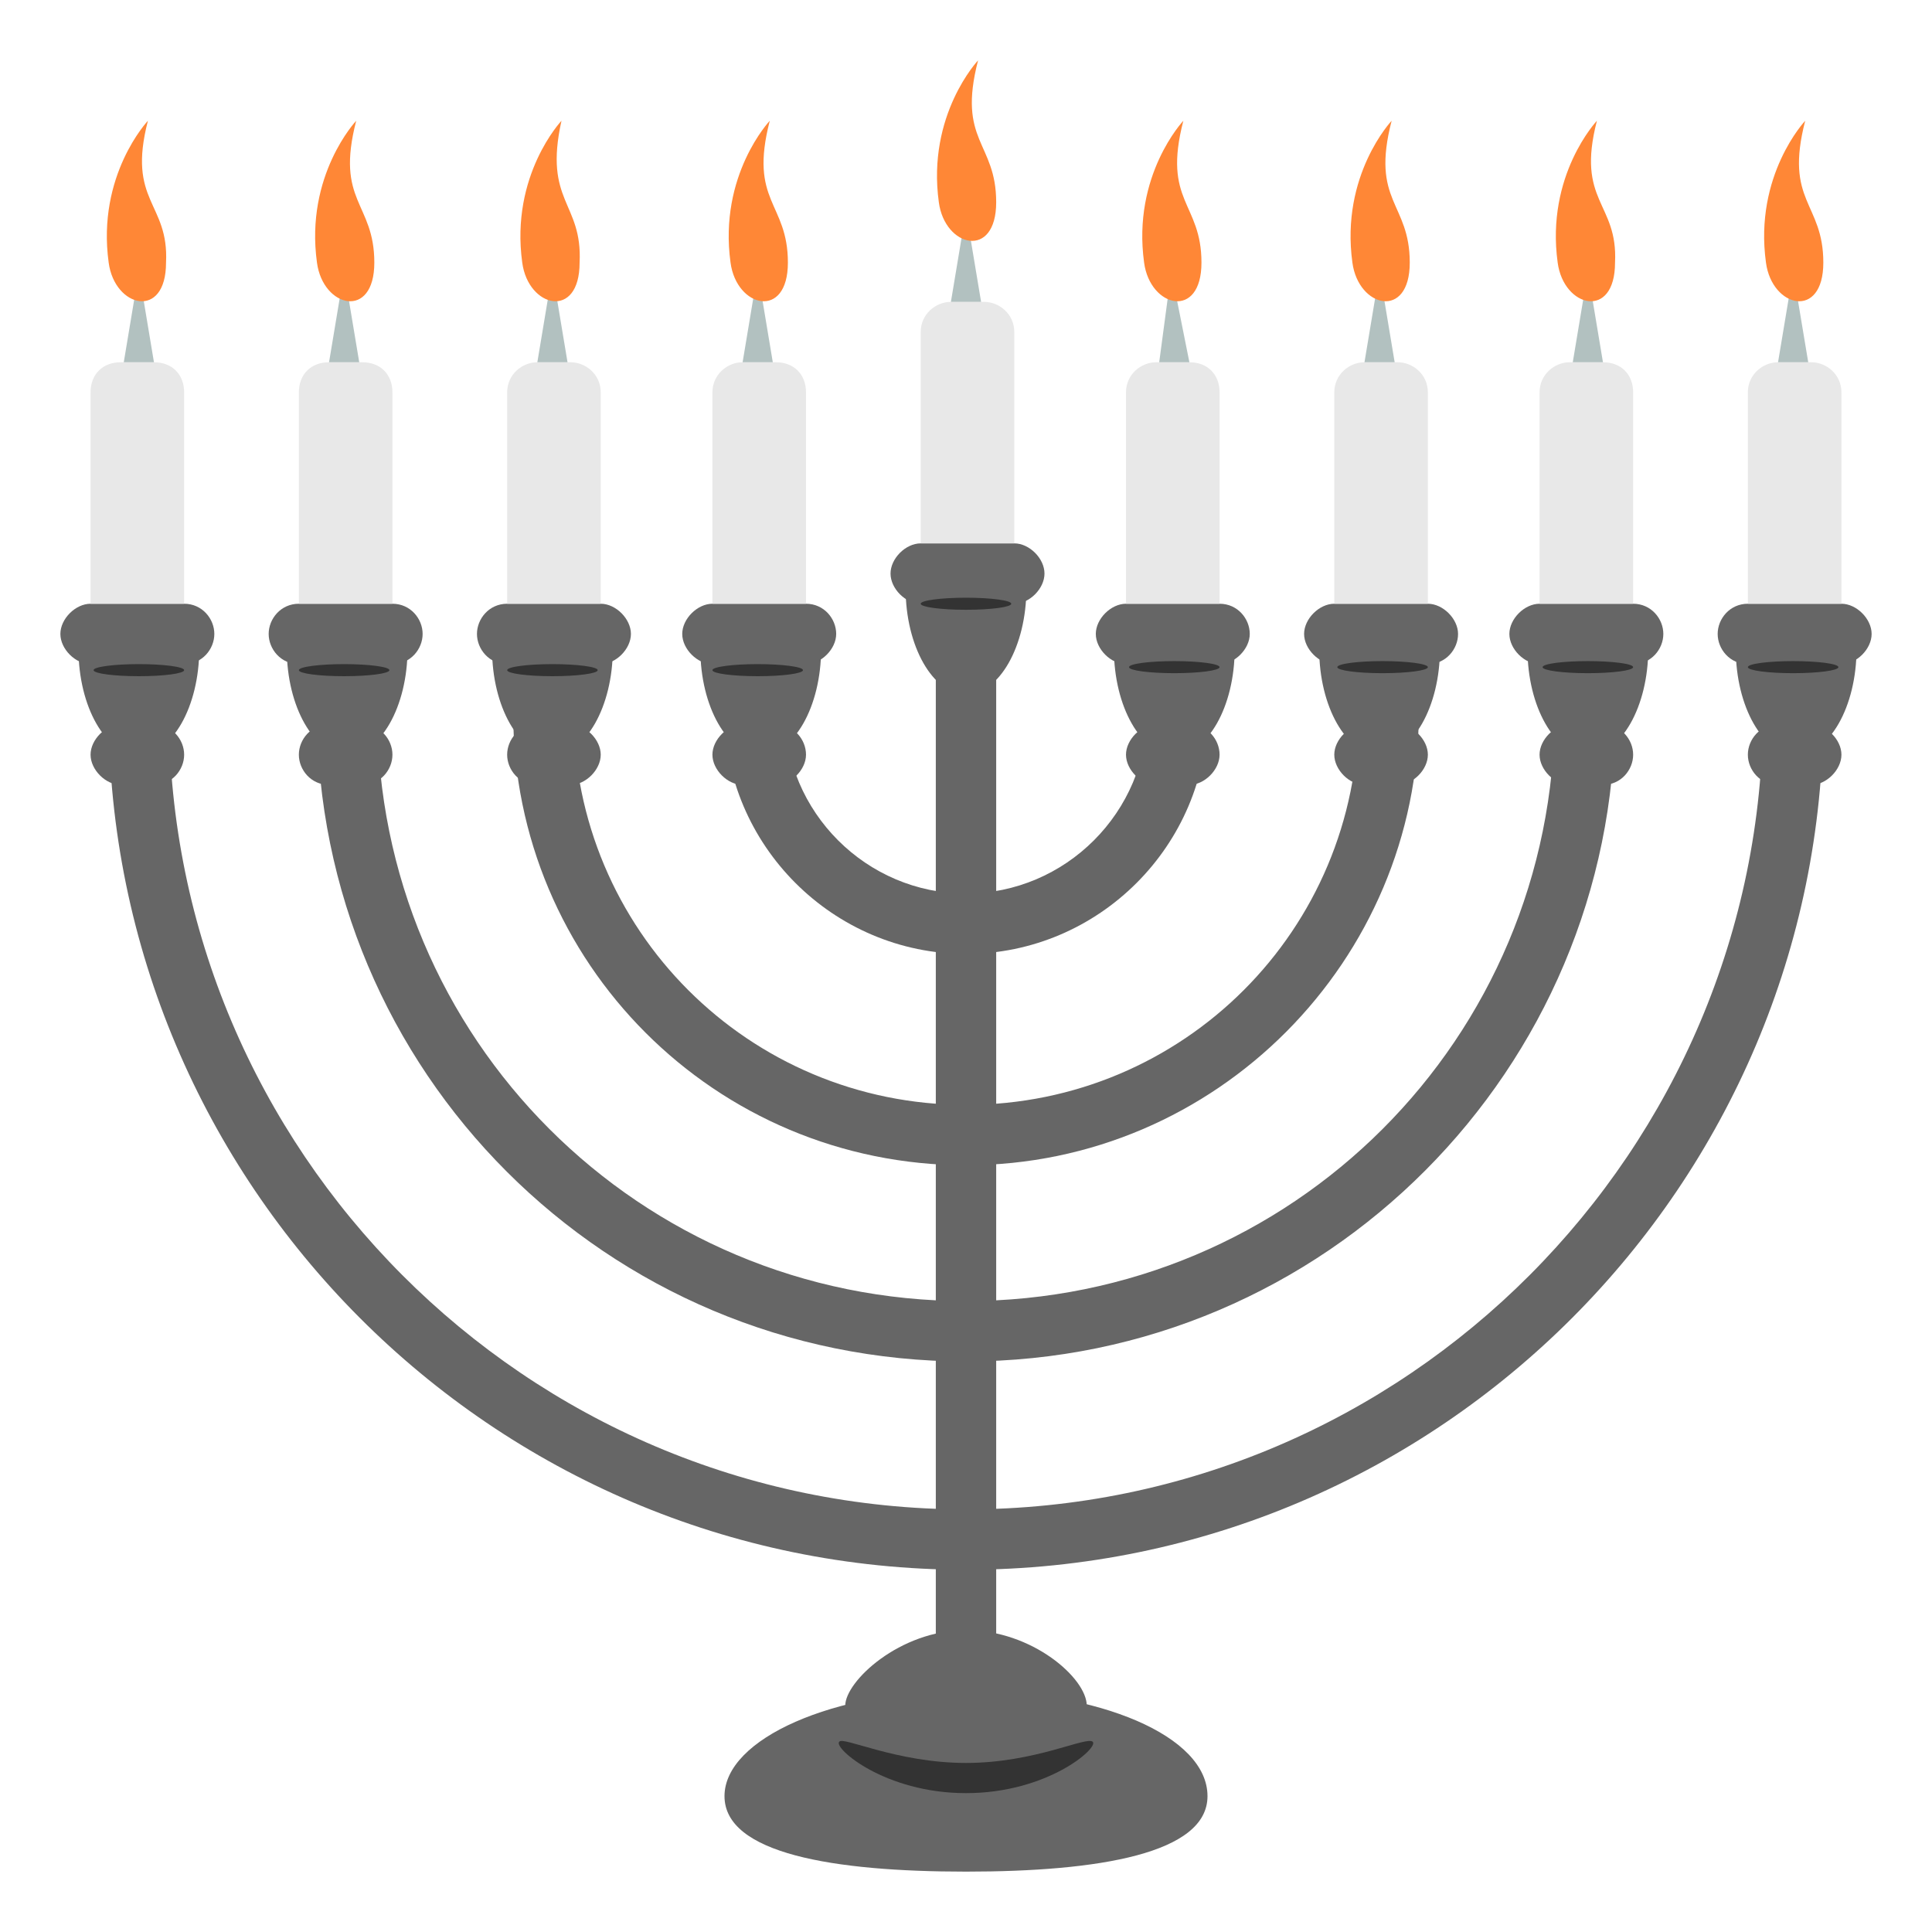 <?xml version="1.0" encoding="UTF-8"?>
<svg id="Livello_1" xmlns="http://www.w3.org/2000/svg" version="1.1" viewBox="0 0 800 800">
  <!-- Generator: Adobe Illustrator 30.1.0, SVG Export Plug-In . SVG Version: 2.1.1 Build 136)  -->
  <g>
    <path d="M88.75,262.5c0,6.25-5,12.5-12.5,12.5h-38.75c-6.25,0-12.5-6.25-12.5-12.5s6.25-12.5,12.5-12.5h38.75c7.5,0,12.5,6.25,12.5,12.5" fill="#666"/>
    <path d="M76.25,312.5c0,6.25-5,12.5-12.5,12.5h-13.75c-6.25,0-12.5-6.25-12.5-12.5s6.25-12.5,12.5-12.5h13.75c7.5,0,12.5,6.25,12.5,12.5" fill="#666"/>
    <path d="M162.5,312.5c0,6.25-5,12.5-12.5,12.5h-13.75c-7.5,0-12.5-6.25-12.5-12.5s5-12.5,12.5-12.5h13.75c7.5,0,12.5,6.25,12.5,12.5" fill="#666"/>
    <path d="M248.75,312.5c0,6.25-6.25,12.5-12.5,12.5h-13.75c-7.5,0-12.5-6.25-12.5-12.5s5-12.5,12.5-12.5h13.75c6.25,0,12.5,6.25,12.5,12.5" fill="#666"/>
    <path d="M175,262.5c0,6.25-5,12.5-12.5,12.5h-38.75c-7.5,0-12.5-6.25-12.5-12.5s5-12.5,12.5-12.5h38.75c7.5,0,12.5,6.25,12.5,12.5" fill="#666"/>
    <path d="M261.25,262.5c0,6.25-6.25,12.5-12.5,12.5h-38.75c-7.5,0-12.5-6.25-12.5-12.5s5-12.5,12.5-12.5h38.75c6.25,0,12.5,6.25,12.5,12.5" fill="#666"/>
    <path d="M346.25,262.5c0,6.25-6.25,12.5-12.5,12.5h-38.75c-6.25,0-12.5-6.25-12.5-12.5s6.25-12.5,12.5-12.5h38.75c7.5,0,12.5,6.25,12.5,12.5" fill="#666"/>
    <path d="M432.5,237.5c0,6.25-6.25,12.5-12.5,12.5h-38.75c-6.25,0-12.5-6.25-12.5-12.5s6.25-12.5,12.5-12.5h38.75c6.25,0,12.5,6.25,12.5,12.5" fill="#666"/>
    <path d="M517.5,262.5c0,6.25-6.25,12.5-12.5,12.5h-38.75c-6.25,0-12.5-6.25-12.5-12.5s6.25-12.5,12.5-12.5h38.75c7.5,0,12.5,6.25,12.5,12.5" fill="#666"/>
    <path d="M603.75,262.5c0,6.25-5,12.5-12.5,12.5h-38.75c-6.25,0-12.5-6.25-12.5-12.5s6.25-12.5,12.5-12.5h38.75c6.25,0,12.5,6.25,12.5,12.5" fill="#666"/>
    <path d="M688.75,262.5c0,6.25-5,12.5-12.5,12.5h-38.75c-6.25,0-12.5-6.25-12.5-12.5s6.25-12.5,12.5-12.5h38.75c7.5,0,12.5,6.25,12.5,12.5" fill="#666"/>
    <path d="M775,262.5c0,6.25-6.25,12.5-12.5,12.5h-38.75c-7.5,0-12.5-6.25-12.5-12.5s5-12.5,12.5-12.5h38.75c6.25,0,12.5,6.25,12.5,12.5" fill="#666"/>
    <path d="M32.5,262.5v6.25c0,23.75,11.25,43.75,25,43.75s25-20,25-43.75v-6.25h-50" fill="#666"/>
    <path d="M118.75,262.5v6.25c0,23.75,11.25,43.75,25,43.75s25-20,25-43.75v-6.25h-50" fill="#666"/>
    <path d="M203.75,262.5v6.25c0,23.75,11.25,43.75,25,43.75s25-20,25-43.75v-6.25h-50" fill="#666"/>
    <path d="M290,262.5v6.25c0,23.75,11.25,43.75,25,43.75s25-20,25-43.75v-6.25h-50" fill="#666"/>
    <path d="M461.25,262.5v6.25c0,23.75,11.25,43.75,25,43.75s25-20,25-43.75v-6.25h-50" fill="#666"/>
    <path d="M546.25,262.5v6.25c0,23.75,11.25,43.75,25,43.75s25-20,25-43.75v-6.25h-50" fill="#666"/>
    <path d="M632.5,262.5v6.25c0,23.75,11.25,43.75,25,43.75s25-20,25-43.75v-6.25h-50" fill="#666"/>
    <path d="M718.75,262.5v6.25c0,23.75,11.25,43.75,25,43.75s25-20,25-43.75v-6.25h-50" fill="#666"/>
    <path d="M375,237.5v6.25c0,23.75,11.25,43.75,25,43.75s25-20,25-43.75v-6.25h-50" fill="#666"/>
    <path d="M333.75,312.5c0,6.25-6.25,12.5-12.5,12.5h-13.75c-6.25,0-12.5-6.25-12.5-12.5s6.25-12.5,12.5-12.5h13.75c7.5,0,12.5,6.25,12.5,12.5" fill="#666"/>
    <path d="M505,312.5c0,6.25-6.25,12.5-12.5,12.5h-13.75c-6.25,0-12.5-6.25-12.5-12.5s6.25-12.5,12.5-12.5h13.75c7.5,0,12.5,6.25,12.5,12.5" fill="#666"/>
    <path d="M591.25,312.5c0,6.25-6.25,12.5-12.5,12.5h-13.75c-6.25,0-12.5-6.25-12.5-12.5s6.25-12.5,12.5-12.5h13.75c6.25,0,12.5,6.25,12.5,12.5" fill="#666"/>
    <path d="M676.25,312.5c0,6.25-5,12.5-12.5,12.5h-13.75c-6.25,0-12.5-6.25-12.5-12.5s6.25-12.5,12.5-12.5h13.75c7.5,0,12.5,6.25,12.5,12.5" fill="#666"/>
    <path d="M762.5,312.5c0,6.25-6.25,12.5-12.5,12.5h-13.75c-7.5,0-12.5-6.25-12.5-12.5s5-12.5,12.5-12.5h13.75c6.25,0,12.5,6.25,12.5,12.5" fill="#666"/>
    <path d="M400,650c-196.25,0-355-160-355-355h25c0,181.25,147.5,330,330,330s330-148.75,330-330h25c0,195-158.75,355-355,355Z" fill="#666"/>
    <path d="M400,563.75c-148.75,0-268.75-120-268.75-268.75h25c0,135,108.75,243.75,243.75,243.75s243.75-108.75,243.75-243.75h25c0,147.5-120,268.75-268.75,268.75" fill="#666"/>
    <path d="M400,482.5c-103.75,0-187.5-83.75-187.5-187.5h25c0,90,72.5,162.5,162.5,162.5s162.5-72.5,162.5-162.5h25c0,102.5-83.75,187.5-187.5,187.5" fill="#666"/>
    <path d="M400,395c-55,0-100-45-100-100h25c0,41.25,33.75,75,75,75s75-33.75,75-75h25c0,55-45,100-100,100" fill="#666"/>
    <path d="M387.5,262.5h25v437.5h-25v-437.5Z" fill="#666"/>
    <path d="M450,706.25c0,10-22.5,18.75-50,18.75s-50-8.75-50-18.75,22.5-31.25,50-31.25,50,20,50,31.25" fill="#666"/>
    <path d="M500,743.75c0,23.75-45,31.25-100,31.25s-100-7.5-100-31.25,45-43.75,100-43.75,100,18.75,100,43.75" fill="#666"/>
  </g>
  <path d="M63.75,150h-13.75c-7.5,0-12.5,5-12.5,12.5v87.5h38.75v-87.5c0-7.5-5-12.5-12.5-12.5" fill="#e8e8e8"/>
  <path d="M57.5,112.5l-6.25,37.5h12.5l-6.25-37.5Z" fill="#b2c1c0"/>
  <path d="M61.25,50s-21.25,22.5-16.25,58.75c2.5,18.75,23.75,23.75,23.75,0,1.25-25-16.25-25-7.5-58.75" fill="#ff8736"/>
  <path d="M150,150h-13.75c-7.5,0-12.5,5-12.5,12.5v87.5h38.75v-87.5c0-7.5-5-12.5-12.5-12.5" fill="#e8e8e8"/>
  <path d="M142.5,112.5l-6.25,37.5h12.5l-6.25-37.5Z" fill="#b2c1c0"/>
  <path d="M147.5,50s-21.25,22.5-16.25,58.75c2.5,18.75,23.75,23.75,23.75,0,0-25-16.25-25-7.5-58.75" fill="#ff8736"/>
  <path d="M236.25,150h-13.75c-6.25,0-12.5,5-12.5,12.5v87.5h38.75v-87.5c0-7.5-6.25-12.5-12.5-12.5" fill="#e8e8e8"/>
  <path d="M228.75,112.5l-6.25,37.5h12.5l-6.25-37.5Z" fill="#b2c1c0"/>
  <path d="M232.5,50s-21.25,22.5-16.25,58.75c2.5,18.75,23.75,23.75,23.75,0,1.25-25-15-25-7.5-58.75" fill="#ff8736"/>
  <path d="M321.25,150h-13.75c-6.25,0-12.5,5-12.5,12.5v87.5h38.75v-87.5c0-7.5-5-12.5-12.5-12.5" fill="#e8e8e8"/>
  <path d="M313.75,112.5l-6.25,37.5h12.5l-6.25-37.5Z" fill="#b2c1c0"/>
  <path d="M318.75,50s-21.25,22.5-16.25,58.75c2.5,18.75,23.75,23.75,23.75,0,0-25-16.25-25-7.5-58.75" fill="#ff8736"/>
  <path d="M407.5,125h-13.75c-6.25,0-12.5,5-12.5,12.5v87.5h38.75v-87.5c0-7.5-6.25-12.5-12.5-12.5" fill="#e8e8e8"/>
  <path d="M400,87.5l-6.25,37.5h12.5l-6.25-37.5Z" fill="#b2c1c0"/>
  <path d="M405,25s-21.25,22.5-16.25,58.75c2.5,18.75,23.75,23.75,23.75,0,0-25-16.25-25-7.5-58.75" fill="#ff8736"/>
  <path d="M492.5,150h-13.75c-6.25,0-12.5,5-12.5,12.5v87.5h38.75v-87.5c0-7.5-5-12.5-12.5-12.5" fill="#e8e8e8"/>
  <path d="M485,112.5l-5,37.5h12.5l-7.5-37.5Z" fill="#b2c1c0"/>
  <path d="M490,50s-21.25,22.5-16.25,58.75c2.5,18.75,23.75,23.75,23.75,0,0-25-16.25-25-7.5-58.75" fill="#ff8736"/>
  <path d="M578.75,150h-13.75c-6.25,0-12.5,5-12.5,12.5v87.5h38.75v-87.5c0-7.5-6.25-12.5-12.5-12.5" fill="#e8e8e8"/>
  <path d="M571.25,112.5l-6.25,37.5h12.5l-6.25-37.5Z" fill="#b2c1c0"/>
  <path d="M576.25,50s-21.25,22.5-16.25,58.75c2.5,18.75,23.75,23.75,23.75,0,0-25-16.25-25-7.5-58.75" fill="#ff8736"/>
  <path d="M750,150h-13.75c-6.25,0-12.5,5-12.5,12.5v87.5h38.75v-87.5c0-7.5-6.25-12.5-12.5-12.5" fill="#e8e8e8"/>
  <path d="M742.5,112.5l-6.25,37.5h12.5l-6.25-37.5Z" fill="#b2c1c0"/>
  <path d="M747.5,50s-21.25,22.5-16.25,58.75c2.5,18.75,23.75,23.75,23.75,0,0-25-16.25-25-7.5-58.75" fill="#ff8736"/>
  <path d="M663.75,150h-13.75c-6.25,0-12.5,5-12.5,12.5v87.5h38.75v-87.5c0-7.5-5-12.5-12.5-12.5" fill="#e8e8e8"/>
  <path d="M657.5,112.5l-6.25,37.5h12.5l-6.25-37.5Z" fill="#b2c1c0"/>
  <path d="M661.25,50s-21.25,22.5-16.25,58.75c2.5,18.75,23.75,23.75,23.75,0,1.25-25-16.25-25-7.5-58.75" fill="#ff8736"/>
  <g>
    <path d="M452.5,721.25c2.5,2.5-18.75,21.25-52.5,21.25s-55-18.75-52.5-21.25c1.25-2.5,23.75,8.75,52.5,8.75s50-11.25,52.5-8.75" fill="#333"/>
    <ellipse cx="57.5" cy="277.5" rx="18.75" ry="2.5" fill="#333"/>
    <ellipse cx="142.5" cy="277.5" rx="18.75" ry="2.5" fill="#333"/>
    <ellipse cx="228.75" cy="277.5" rx="18.75" ry="2.5" fill="#333"/>
    <ellipse cx="313.75" cy="277.5" rx="18.75" ry="2.5" fill="#333"/>
    <ellipse cx="486.25" cy="276.25" rx="18.75" ry="2.5" fill="#333"/>
    <ellipse cx="400" cy="250" rx="18.75" ry="2.5" fill="#333"/>
    <ellipse cx="572.5" cy="276.25" rx="18.75" ry="2.5" fill="#333"/>
    <ellipse cx="657.5" cy="276.25" rx="18.75" ry="2.5" fill="#333"/>
    <ellipse cx="742.5" cy="276.25" rx="18.75" ry="2.5" fill="#333"/>
  </g>
</svg>